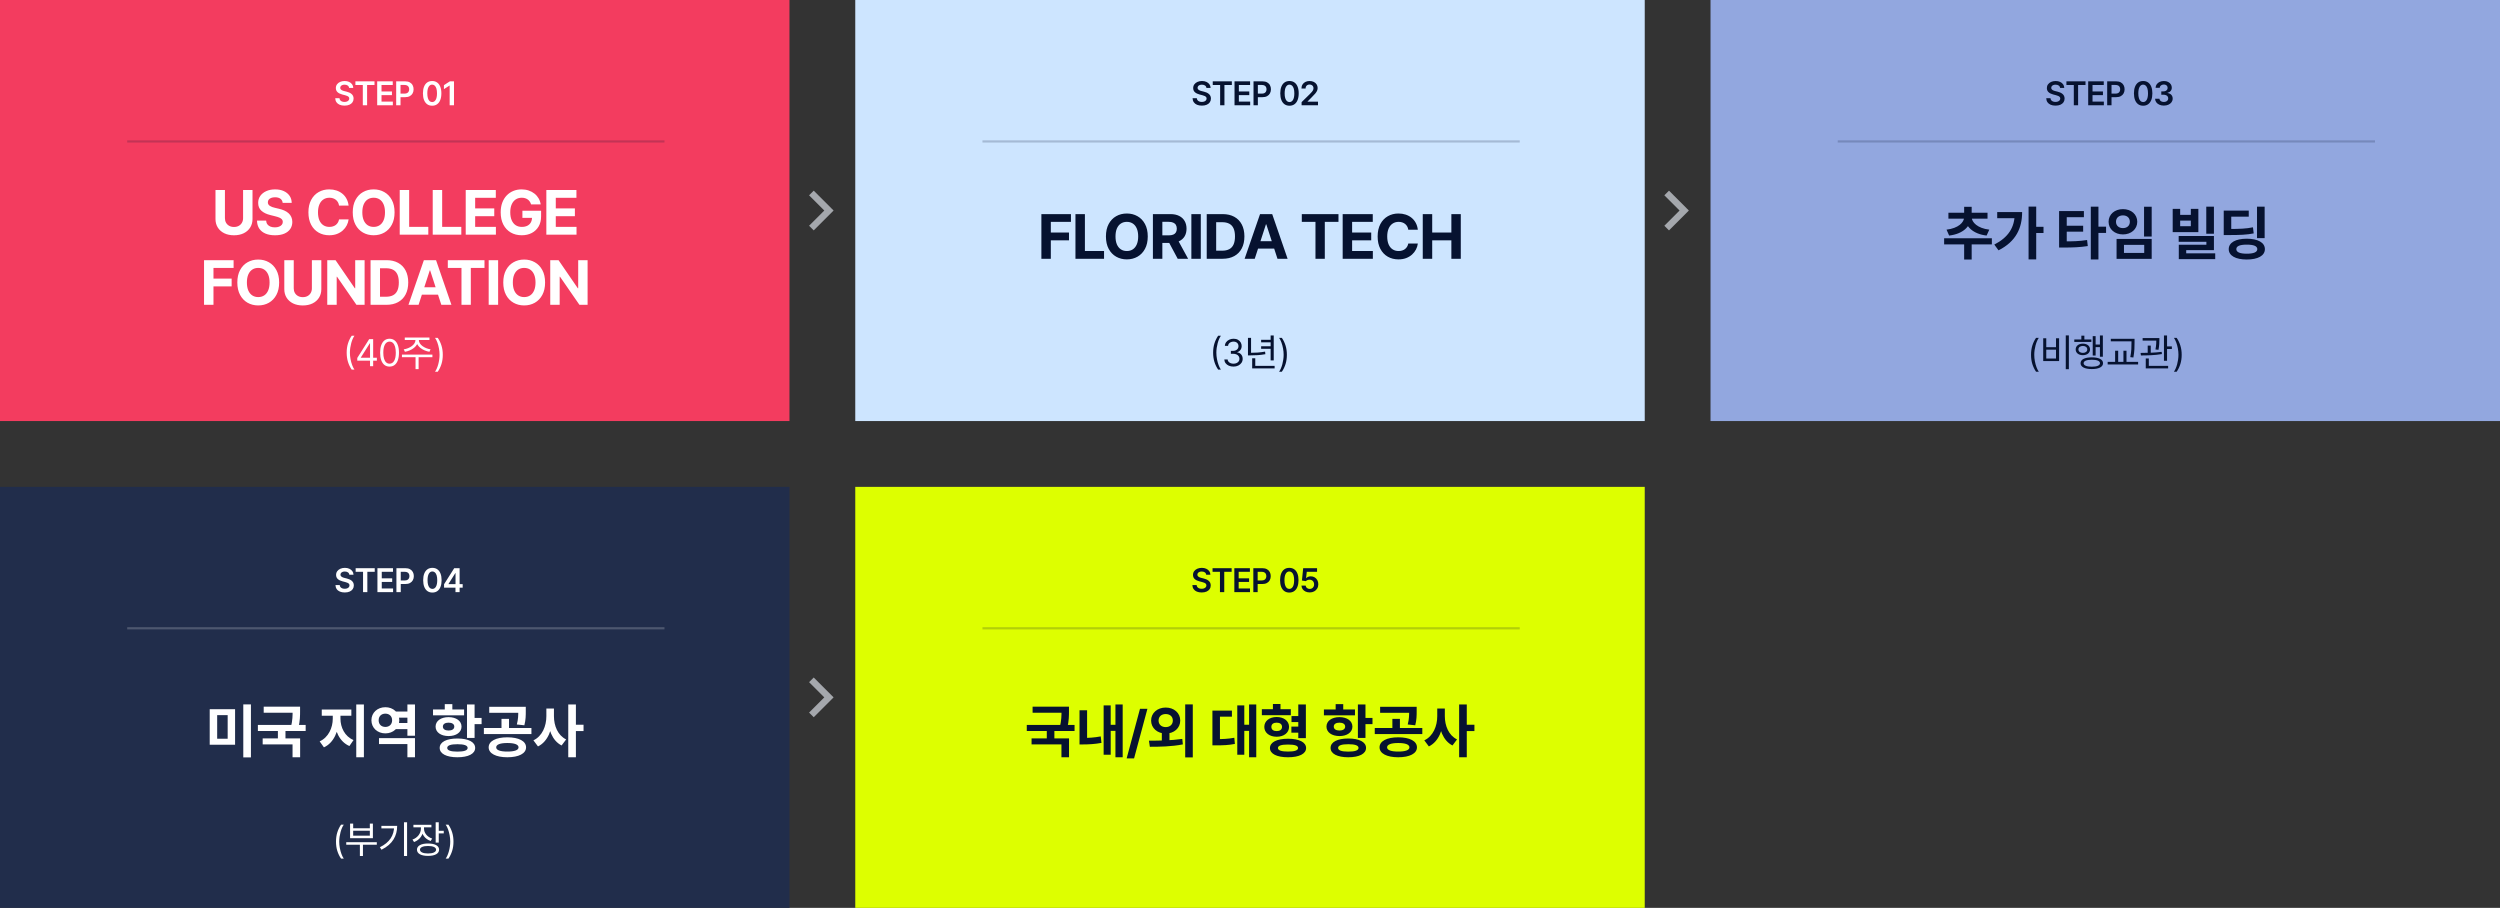 <svg width="1140" height="414" viewBox="0 0 1140 414" fill="none" xmlns="http://www.w3.org/2000/svg">
<rect x="0" y="0" width="1140" height="414" fill="#333333" stroke="none"/>
<path opacity="0.6" d="M370 104L378 96L370 88" stroke="#F2F6FF" stroke-width="3"/>
<path opacity="0.6" d="M760 104L768 96L760 88" stroke="#F2F6FF" stroke-width="3"/>
<path d="M0 0H360V192H0V0Z" fill="#F33C5F"/>
<path d="M110.841 86.636H115.146V99.861C115.146 101.346 114.792 102.645 114.082 103.759C113.38 104.872 112.395 105.741 111.129 106.364C109.863 106.98 108.388 107.288 106.705 107.288C105.014 107.288 103.536 106.98 102.27 106.364C101.004 105.741 100.019 104.872 99.317 103.759C98.614 102.645 98.263 101.346 98.263 99.861V86.636H102.568V99.493C102.568 100.268 102.737 100.958 103.075 101.561C103.42 102.164 103.904 102.638 104.527 102.983C105.15 103.328 105.876 103.5 106.705 103.5C107.54 103.5 108.266 103.328 108.882 102.983C109.505 102.638 109.986 102.164 110.324 101.561C110.669 100.958 110.841 100.268 110.841 99.493V86.636ZM128.895 92.493C128.816 91.691 128.475 91.068 127.871 90.624C127.268 90.179 126.449 89.957 125.415 89.957C124.713 89.957 124.119 90.057 123.635 90.256C123.152 90.448 122.78 90.716 122.522 91.061C122.27 91.406 122.144 91.797 122.144 92.234C122.131 92.599 122.207 92.917 122.373 93.189C122.545 93.461 122.78 93.696 123.079 93.895C123.377 94.087 123.722 94.256 124.113 94.402C124.504 94.541 124.921 94.66 125.366 94.76L127.195 95.197C128.083 95.396 128.899 95.662 129.641 95.993C130.384 96.324 131.027 96.732 131.57 97.216C132.114 97.7 132.535 98.27 132.833 98.926C133.138 99.582 133.294 100.335 133.3 101.183C133.294 102.429 132.975 103.51 132.346 104.425C131.723 105.333 130.821 106.039 129.641 106.543C128.468 107.04 127.053 107.288 125.395 107.288C123.751 107.288 122.32 107.036 121.1 106.533C119.887 106.029 118.939 105.283 118.256 104.295C117.58 103.301 117.225 102.071 117.192 100.607H121.359C121.405 101.289 121.6 101.859 121.945 102.317C122.296 102.768 122.764 103.109 123.347 103.341C123.937 103.566 124.603 103.679 125.346 103.679C126.075 103.679 126.708 103.573 127.245 103.361C127.788 103.149 128.209 102.854 128.508 102.476C128.806 102.098 128.955 101.664 128.955 101.173C128.955 100.716 128.819 100.331 128.547 100.02C128.282 99.708 127.891 99.443 127.374 99.224C126.864 99.006 126.237 98.807 125.495 98.628L123.278 98.071C121.561 97.653 120.205 97.001 119.211 96.112C118.216 95.224 117.723 94.028 117.729 92.523C117.723 91.29 118.051 90.213 118.714 89.291C119.383 88.37 120.301 87.651 121.468 87.133C122.635 86.617 123.96 86.358 125.445 86.358C126.957 86.358 128.276 86.617 129.403 87.133C130.536 87.651 131.418 88.37 132.047 89.291C132.677 90.213 133.002 91.28 133.022 92.493H128.895ZM158.964 93.766H154.609C154.529 93.202 154.367 92.702 154.122 92.264C153.876 91.82 153.562 91.442 153.177 91.131C152.793 90.819 152.348 90.581 151.845 90.415C151.348 90.249 150.807 90.166 150.224 90.166C149.17 90.166 148.252 90.428 147.47 90.952C146.687 91.469 146.081 92.224 145.65 93.219C145.219 94.206 145.004 95.406 145.004 96.818C145.004 98.27 145.219 99.49 145.65 100.477C146.088 101.465 146.697 102.211 147.48 102.714C148.262 103.218 149.167 103.47 150.194 103.47C150.771 103.47 151.304 103.394 151.795 103.241C152.292 103.089 152.733 102.867 153.117 102.575C153.502 102.277 153.82 101.916 154.072 101.491C154.33 101.067 154.509 100.583 154.609 100.04L158.964 100.06C158.851 100.994 158.57 101.896 158.119 102.764C157.675 103.626 157.075 104.398 156.319 105.081C155.57 105.757 154.675 106.294 153.634 106.692C152.6 107.083 151.43 107.278 150.125 107.278C148.308 107.278 146.684 106.867 145.252 106.045C143.827 105.223 142.7 104.034 141.872 102.476C141.05 100.918 140.639 99.032 140.639 96.818C140.639 94.597 141.056 92.708 141.892 91.151C142.727 89.593 143.86 88.406 145.292 87.591C146.724 86.769 148.335 86.358 150.125 86.358C151.304 86.358 152.398 86.524 153.406 86.855C154.42 87.187 155.318 87.671 156.1 88.307C156.883 88.937 157.519 89.709 158.009 90.624C158.507 91.538 158.825 92.586 158.964 93.766ZM179.924 96.818C179.924 99.039 179.504 100.928 178.662 102.486C177.826 104.044 176.686 105.233 175.241 106.055C173.803 106.871 172.185 107.278 170.389 107.278C168.579 107.278 166.955 106.867 165.517 106.045C164.078 105.223 162.941 104.034 162.106 102.476C161.271 100.918 160.853 99.032 160.853 96.818C160.853 94.597 161.271 92.708 162.106 91.151C162.941 89.593 164.078 88.406 165.517 87.591C166.955 86.769 168.579 86.358 170.389 86.358C172.185 86.358 173.803 86.769 175.241 87.591C176.686 88.406 177.826 89.593 178.662 91.151C179.504 92.708 179.924 94.597 179.924 96.818ZM175.559 96.818C175.559 95.38 175.344 94.167 174.913 93.179C174.489 92.191 173.889 91.442 173.113 90.932C172.338 90.421 171.43 90.166 170.389 90.166C169.348 90.166 168.44 90.421 167.664 90.932C166.889 91.442 166.286 92.191 165.855 93.179C165.431 94.167 165.218 95.38 165.218 96.818C165.218 98.257 165.431 99.47 165.855 100.457C166.286 101.445 166.889 102.194 167.664 102.705C168.44 103.215 169.348 103.47 170.389 103.47C171.43 103.47 172.338 103.215 173.113 102.705C173.889 102.194 174.489 101.445 174.913 100.457C175.344 99.47 175.559 98.257 175.559 96.818ZM182.274 107V86.636H186.579V103.45H195.309V107H182.274ZM197.32 107V86.636H201.626V103.45H210.356V107H197.32ZM212.367 107V86.636H226.089V90.186H216.673V95.038H225.383V98.588H216.673V103.45H226.129V107H212.367ZM242.175 93.219C242.035 92.735 241.84 92.307 241.588 91.936C241.336 91.558 241.028 91.24 240.663 90.981C240.305 90.716 239.894 90.514 239.43 90.375C238.973 90.236 238.466 90.166 237.909 90.166C236.868 90.166 235.953 90.425 235.165 90.942C234.382 91.459 233.773 92.211 233.335 93.199C232.898 94.18 232.679 95.38 232.679 96.798C232.679 98.217 232.894 99.423 233.325 100.418C233.756 101.412 234.366 102.171 235.155 102.695C235.943 103.212 236.875 103.47 237.949 103.47C238.923 103.47 239.755 103.298 240.444 102.953C241.14 102.602 241.671 102.108 242.035 101.472C242.407 100.835 242.592 100.083 242.592 99.215L243.467 99.344H238.217V96.102H246.738V98.668C246.738 100.457 246.361 101.995 245.605 103.281C244.849 104.561 243.809 105.548 242.483 106.244C241.157 106.934 239.639 107.278 237.929 107.278C236.02 107.278 234.343 106.857 232.898 106.016C231.452 105.167 230.326 103.964 229.517 102.406C228.715 100.842 228.314 98.986 228.314 96.838C228.314 95.188 228.552 93.716 229.03 92.423C229.514 91.124 230.19 90.024 231.058 89.122C231.926 88.221 232.937 87.535 234.091 87.064C235.244 86.593 236.494 86.358 237.839 86.358C238.993 86.358 240.067 86.527 241.061 86.865C242.055 87.197 242.937 87.667 243.706 88.277C244.481 88.887 245.114 89.613 245.605 90.454C246.095 91.29 246.41 92.211 246.55 93.219H242.175ZM249.132 107V86.636H262.854V90.186H253.438V95.038H262.148V98.588H253.438V103.45H262.894V107H249.132ZM93.04 139V118.636H106.523V122.186H97.346V127.038H105.628V130.588H97.346V139H93.04ZM127.292 128.818C127.292 131.039 126.871 132.928 126.029 134.486C125.194 136.044 124.054 137.233 122.609 138.055C121.17 138.871 119.553 139.278 117.757 139.278C115.947 139.278 114.323 138.867 112.884 138.045C111.446 137.223 110.309 136.034 109.474 134.476C108.639 132.918 108.221 131.032 108.221 128.818C108.221 126.598 108.639 124.708 109.474 123.151C110.309 121.593 111.446 120.406 112.884 119.591C114.323 118.769 115.947 118.358 117.757 118.358C119.553 118.358 121.17 118.769 122.609 119.591C124.054 120.406 125.194 121.593 126.029 123.151C126.871 124.708 127.292 126.598 127.292 128.818ZM122.927 128.818C122.927 127.38 122.712 126.167 122.281 125.179C121.856 124.191 121.257 123.442 120.481 122.932C119.705 122.421 118.797 122.166 117.757 122.166C116.716 122.166 115.808 122.421 115.032 122.932C114.257 123.442 113.653 124.191 113.222 125.179C112.798 126.167 112.586 127.38 112.586 128.818C112.586 130.257 112.798 131.47 113.222 132.457C113.653 133.445 114.257 134.194 115.032 134.705C115.808 135.215 116.716 135.47 117.757 135.47C118.797 135.47 119.705 135.215 120.481 134.705C121.257 134.194 121.856 133.445 122.281 132.457C122.712 131.47 122.927 130.257 122.927 128.818ZM142.219 118.636H146.525V131.861C146.525 133.346 146.17 134.645 145.461 135.759C144.758 136.872 143.774 137.741 142.508 138.364C141.242 138.98 139.767 139.288 138.083 139.288C136.393 139.288 134.915 138.98 133.648 138.364C132.382 137.741 131.398 136.872 130.695 135.759C129.993 134.645 129.641 133.346 129.641 131.861V118.636H133.947V131.493C133.947 132.268 134.116 132.958 134.454 133.561C134.799 134.164 135.282 134.638 135.906 134.983C136.529 135.328 137.255 135.5 138.083 135.5C138.918 135.5 139.644 135.328 140.261 134.983C140.884 134.638 141.364 134.164 141.702 133.561C142.047 132.958 142.219 132.268 142.219 131.493V118.636ZM166.26 118.636V139H162.541L153.682 126.183H153.533V139H149.227V118.636H153.006L161.795 131.443H161.974V118.636H166.26ZM176.196 139H168.977V118.636H176.255C178.304 118.636 180.067 119.044 181.545 119.859C183.023 120.668 184.16 121.831 184.956 123.349C185.758 124.867 186.159 126.684 186.159 128.798C186.159 130.92 185.758 132.742 184.956 134.267C184.16 135.792 183.017 136.962 181.525 137.777C180.04 138.592 178.264 139 176.196 139ZM173.282 135.311H176.017C177.289 135.311 178.36 135.086 179.228 134.635C180.103 134.178 180.76 133.472 181.197 132.517C181.641 131.556 181.863 130.316 181.863 128.798C181.863 127.294 181.641 126.064 181.197 125.109C180.76 124.155 180.107 123.452 179.238 123.001C178.37 122.551 177.299 122.325 176.027 122.325H173.282V135.311ZM190.87 139H186.256L193.286 118.636H198.834L205.854 139H201.24L196.139 123.29H195.98L190.87 139ZM190.581 130.996H201.479V134.357H190.581V130.996ZM204.201 122.186V118.636H220.926V122.186H214.691V139H210.435V122.186H204.201ZM227.145 118.636V139H222.84V118.636H227.145ZM248.561 128.818C248.561 131.039 248.14 132.928 247.298 134.486C246.463 136.044 245.322 137.233 243.877 138.055C242.439 138.871 240.821 139.278 239.025 139.278C237.215 139.278 235.591 138.867 234.153 138.045C232.714 137.223 231.578 136.034 230.742 134.476C229.907 132.918 229.49 131.032 229.49 128.818C229.49 126.598 229.907 124.708 230.742 123.151C231.578 121.593 232.714 120.406 234.153 119.591C235.591 118.769 237.215 118.358 239.025 118.358C240.821 118.358 242.439 118.769 243.877 119.591C245.322 120.406 246.463 121.593 247.298 123.151C248.14 124.708 248.561 126.598 248.561 128.818ZM244.195 128.818C244.195 127.38 243.98 126.167 243.549 125.179C243.125 124.191 242.525 123.442 241.749 122.932C240.974 122.421 240.066 122.166 239.025 122.166C237.984 122.166 237.076 122.421 236.301 122.932C235.525 123.442 234.922 124.191 234.491 125.179C234.067 126.167 233.855 127.38 233.855 128.818C233.855 130.257 234.067 131.47 234.491 132.457C234.922 133.445 235.525 134.194 236.301 134.705C237.076 135.215 237.984 135.47 239.025 135.47C240.066 135.47 240.974 135.215 241.749 134.705C242.525 134.194 243.125 133.445 243.549 132.457C243.98 131.47 244.195 130.257 244.195 128.818ZM267.942 118.636V139H264.224L255.364 126.183H255.215V139H250.91V118.636H254.688L263.478 131.443H263.657V118.636H267.942Z" fill="white"/>
<rect opacity="0.2" x="58" y="64" width="245" height="1" fill="#061230"/>
<path d="M159.184 40.09C159.134 39.625 158.925 39.262 158.556 39.003C158.19 38.744 157.714 38.614 157.128 38.614C156.716 38.614 156.363 38.676 156.068 38.801C155.773 38.925 155.548 39.094 155.392 39.307C155.235 39.52 155.155 39.763 155.152 40.037C155.152 40.264 155.203 40.461 155.306 40.628C155.413 40.795 155.557 40.937 155.738 41.054C155.919 41.168 156.12 41.264 156.34 41.342C156.56 41.42 156.782 41.485 157.006 41.539L158.028 41.794C158.44 41.89 158.836 42.02 159.216 42.183C159.6 42.347 159.942 42.553 160.244 42.801C160.55 43.05 160.791 43.35 160.969 43.701C161.146 44.053 161.235 44.465 161.235 44.937C161.235 45.576 161.072 46.139 160.745 46.626C160.418 47.109 159.946 47.487 159.328 47.76C158.714 48.03 157.97 48.165 157.096 48.165C156.247 48.165 155.511 48.034 154.886 47.771C154.264 47.508 153.778 47.125 153.426 46.62C153.078 46.116 152.89 45.502 152.861 44.777H154.806C154.834 45.157 154.951 45.473 155.157 45.725C155.363 45.978 155.631 46.166 155.962 46.29C156.295 46.414 156.668 46.477 157.08 46.477C157.51 46.477 157.886 46.413 158.209 46.285C158.536 46.153 158.792 45.972 158.976 45.742C159.161 45.507 159.255 45.234 159.259 44.921C159.255 44.637 159.172 44.403 159.008 44.218C158.845 44.03 158.616 43.874 158.321 43.749C158.03 43.621 157.689 43.508 157.299 43.408L156.057 43.089C155.159 42.858 154.449 42.508 153.927 42.039C153.408 41.567 153.149 40.94 153.149 40.159C153.149 39.516 153.323 38.953 153.671 38.471C154.023 37.988 154.5 37.613 155.104 37.347C155.708 37.077 156.391 36.942 157.155 36.942C157.929 36.942 158.607 37.077 159.19 37.347C159.775 37.613 160.235 37.984 160.569 38.46C160.903 38.932 161.075 39.475 161.086 40.09H159.184ZM162.067 38.748V37.091H170.771V38.748H167.399V48H165.439V38.748H162.067ZM171.999 48V37.091H179.094V38.748H173.975V41.709H178.727V43.366H173.975V46.343H179.137V48H171.999ZM180.66 48V37.091H184.751C185.589 37.091 186.293 37.247 186.861 37.56C187.432 37.872 187.864 38.302 188.155 38.849C188.45 39.392 188.597 40.01 188.597 40.702C188.597 41.402 188.45 42.023 188.155 42.567C187.86 43.11 187.425 43.538 186.85 43.85C186.275 44.159 185.566 44.314 184.725 44.314H182.013V42.689H184.458C184.948 42.689 185.35 42.604 185.662 42.434C185.975 42.263 186.206 42.029 186.355 41.73C186.507 41.432 186.584 41.09 186.584 40.702C186.584 40.315 186.507 39.974 186.355 39.68C186.206 39.385 185.973 39.156 185.657 38.992C185.344 38.826 184.941 38.742 184.448 38.742H182.637V48H180.66ZM197.06 48.208C196.183 48.208 195.43 47.986 194.802 47.542C194.177 47.094 193.696 46.45 193.358 45.608C193.024 44.763 192.858 43.746 192.858 42.556C192.861 41.367 193.03 40.354 193.364 39.52C193.701 38.682 194.182 38.043 194.807 37.602C195.436 37.162 196.187 36.942 197.06 36.942C197.934 36.942 198.685 37.162 199.313 37.602C199.942 38.043 200.423 38.682 200.757 39.52C201.094 40.358 201.263 41.37 201.263 42.556C201.263 43.749 201.094 44.769 200.757 45.614C200.423 46.455 199.942 47.098 199.313 47.542C198.688 47.986 197.937 48.208 197.06 48.208ZM197.06 46.541C197.742 46.541 198.28 46.205 198.674 45.534C199.072 44.859 199.271 43.867 199.271 42.556C199.271 41.69 199.18 40.962 198.999 40.372C198.818 39.783 198.562 39.339 198.232 39.041C197.902 38.739 197.511 38.588 197.06 38.588C196.382 38.588 195.846 38.925 195.452 39.6C195.057 40.271 194.859 41.256 194.855 42.556C194.851 43.426 194.938 44.158 195.116 44.751C195.297 45.344 195.553 45.791 195.883 46.093C196.213 46.391 196.606 46.541 197.06 46.541ZM207.02 37.091V48H205.044V39.014H204.98L202.428 40.644V38.833L205.14 37.091H207.02Z" fill="white"/>
<path d="M158.086 160.818C158.086 159.297 158.284 157.898 158.678 156.623C159.077 155.343 159.644 154.165 160.38 153.091H161.636C161.346 153.489 161.075 153.98 160.821 154.564C160.572 155.143 160.352 155.781 160.163 156.478C159.974 157.17 159.825 157.886 159.716 158.627C159.612 159.367 159.559 160.098 159.559 160.818C159.559 161.776 159.652 162.748 159.837 163.734C160.022 164.72 160.272 165.636 160.586 166.481C160.9 167.326 161.25 168.014 161.636 168.545H160.38C159.644 167.471 159.077 166.296 158.678 165.02C158.284 163.74 158.086 162.339 158.086 160.818ZM162.915 164.464V163.233L168.348 154.636H169.241V156.544H168.638L164.533 163.04V163.136H171.849V164.464H162.915ZM168.734 167V164.09V163.517V154.636H170.159V167H168.734ZM177.634 167.169C176.725 167.169 175.95 166.922 175.31 166.426C174.67 165.927 174.181 165.205 173.843 164.259C173.505 163.309 173.336 162.162 173.336 160.818C173.336 159.482 173.505 158.341 173.843 157.395C174.185 156.445 174.676 155.721 175.316 155.222C175.96 154.719 176.733 154.467 177.634 154.467C178.536 154.467 179.307 154.719 179.946 155.222C180.59 155.721 181.081 156.445 181.419 157.395C181.762 158.341 181.933 159.482 181.933 160.818C181.933 162.162 181.764 163.309 181.425 164.259C181.087 165.205 180.598 165.927 179.958 166.426C179.319 166.922 178.544 167.169 177.634 167.169ZM177.634 165.841C178.536 165.841 179.236 165.406 179.735 164.537C180.234 163.668 180.484 162.428 180.484 160.818C180.484 159.748 180.369 158.836 180.14 158.083C179.914 157.331 179.588 156.757 179.162 156.363C178.739 155.969 178.23 155.771 177.634 155.771C176.741 155.771 176.043 156.212 175.539 157.093C175.036 157.971 174.785 159.212 174.785 160.818C174.785 161.889 174.898 162.798 175.123 163.547C175.348 164.295 175.672 164.865 176.095 165.255C176.521 165.646 177.035 165.841 177.634 165.841ZM189.441 154.471H190.665V155.117C190.665 157.871 187.741 159.894 184.647 160.421L184.103 159.299C186.806 158.908 189.441 157.14 189.441 155.117V154.471ZM189.798 154.471H191.005V155.117C191.005 157.14 193.657 158.908 196.343 159.299L195.816 160.421C192.705 159.894 189.798 157.871 189.798 155.117V154.471ZM189.492 162.461H190.886V168.326H189.492V162.461ZM183.287 161.713H197.176V162.869H183.287V161.713ZM184.579 153.91H195.833V155.049H184.579V153.91ZM201.912 161.784C201.912 163.305 201.713 164.706 201.314 165.986C200.92 167.262 200.355 168.437 199.618 169.511H198.362C198.652 169.113 198.922 168.622 199.171 168.038C199.425 167.459 199.646 166.823 199.835 166.131C200.024 165.434 200.171 164.716 200.276 163.975C200.385 163.231 200.439 162.5 200.439 161.784C200.439 160.826 200.346 159.854 200.161 158.868C199.976 157.882 199.727 156.967 199.413 156.121C199.099 155.276 198.749 154.588 198.362 154.057H199.618C200.355 155.131 200.92 156.309 201.314 157.588C201.713 158.864 201.912 160.263 201.912 161.784Z" fill="white"/>
<path d="M390 0H750V192H390V0Z" fill="#CDE5FF"/>
<path d="M474.87 118V97.636H488.353V101.186H479.176V106.038H487.458V109.588H479.176V118H474.87ZM490.409 118V97.636H494.715V114.45H503.445V118H490.409ZM523.376 107.818C523.376 110.039 522.955 111.928 522.113 113.486C521.278 115.044 520.138 116.233 518.693 117.055C517.254 117.871 515.637 118.278 513.841 118.278C512.031 118.278 510.407 117.867 508.968 117.045C507.53 116.223 506.393 115.034 505.558 113.476C504.723 111.918 504.305 110.032 504.305 107.818C504.305 105.598 504.723 103.708 505.558 102.151C506.393 100.593 507.53 99.406 508.968 98.591C510.407 97.769 512.031 97.358 513.841 97.358C515.637 97.358 517.254 97.769 518.693 98.591C520.138 99.406 521.278 100.593 522.113 102.151C522.955 103.708 523.376 105.598 523.376 107.818ZM519.011 107.818C519.011 106.38 518.796 105.167 518.365 104.179C517.94 103.191 517.341 102.442 516.565 101.932C515.789 101.421 514.881 101.166 513.841 101.166C512.8 101.166 511.892 101.421 511.116 101.932C510.341 102.442 509.737 103.191 509.306 104.179C508.882 105.167 508.67 106.38 508.67 107.818C508.67 109.257 508.882 110.47 509.306 111.457C509.737 112.445 510.341 113.194 511.116 113.705C511.892 114.215 512.8 114.47 513.841 114.47C514.881 114.47 515.789 114.215 516.565 113.705C517.341 113.194 517.94 112.445 518.365 111.457C518.796 110.47 519.011 109.257 519.011 107.818ZM525.725 118V97.636H533.759C535.297 97.636 536.61 97.912 537.697 98.462C538.791 99.005 539.623 99.778 540.193 100.778C540.769 101.773 541.058 102.943 541.058 104.288C541.058 105.641 540.766 106.804 540.183 107.778C539.599 108.746 538.754 109.489 537.647 110.006C536.547 110.523 535.214 110.781 533.65 110.781H528.271V107.321H532.954C533.776 107.321 534.459 107.208 535.002 106.983C535.546 106.758 535.95 106.42 536.215 105.969C536.487 105.518 536.623 104.958 536.623 104.288C536.623 103.612 536.487 103.042 536.215 102.578C535.95 102.114 535.543 101.763 534.992 101.524C534.449 101.279 533.763 101.156 532.934 101.156H530.031V118H525.725ZM536.723 108.733L541.784 118H537.031L532.079 108.733H536.723ZM547.566 97.636V118H543.26V97.636H547.566ZM557.487 118H550.268V97.636H557.546C559.595 97.636 561.358 98.044 562.836 98.859C564.314 99.668 565.451 100.831 566.247 102.349C567.049 103.867 567.45 105.684 567.45 107.798C567.45 109.92 567.049 111.742 566.247 113.267C565.451 114.792 564.308 115.962 562.816 116.777C561.331 117.592 559.555 118 557.487 118ZM554.573 114.311H557.308C558.581 114.311 559.651 114.086 560.519 113.635C561.394 113.178 562.051 112.472 562.488 111.517C562.932 110.556 563.154 109.316 563.154 107.798C563.154 106.294 562.932 105.064 562.488 104.109C562.051 103.155 561.398 102.452 560.529 102.001C559.661 101.551 558.59 101.325 557.318 101.325H554.573V114.311ZM572.161 118H567.547L574.577 97.636H580.125L587.145 118H582.531L577.43 102.29H577.271L572.161 118ZM571.872 109.996H582.77V113.357H571.872V109.996ZM593.621 101.186V97.636H610.345V101.186H604.111V118H599.855V101.186H593.621ZM612.26 118V97.636H625.981V101.186H616.565V106.038H625.275V109.588H616.565V114.45H626.021V118H612.26ZM646.531 104.766H642.176C642.097 104.202 641.934 103.702 641.689 103.264C641.444 102.82 641.129 102.442 640.745 102.131C640.36 101.819 639.916 101.58 639.412 101.415C638.915 101.249 638.375 101.166 637.791 101.166C636.737 101.166 635.819 101.428 635.037 101.952C634.255 102.469 633.648 103.224 633.218 104.219C632.787 105.206 632.571 106.406 632.571 107.818C632.571 109.27 632.787 110.49 633.218 111.477C633.655 112.465 634.265 113.211 635.047 113.714C635.829 114.218 636.734 114.47 637.762 114.47C638.338 114.47 638.872 114.394 639.362 114.241C639.86 114.089 640.3 113.867 640.685 113.575C641.069 113.277 641.387 112.916 641.639 112.491C641.898 112.067 642.077 111.583 642.176 111.04L646.531 111.06C646.419 111.994 646.137 112.896 645.686 113.764C645.242 114.626 644.642 115.398 643.887 116.081C643.137 116.757 642.243 117.294 641.202 117.692C640.168 118.083 638.998 118.278 637.692 118.278C635.876 118.278 634.252 117.867 632.82 117.045C631.395 116.223 630.268 115.034 629.439 113.476C628.617 111.918 628.206 110.032 628.206 107.818C628.206 105.598 628.624 103.708 629.459 102.151C630.294 100.593 631.428 99.406 632.86 98.591C634.291 97.769 635.902 97.358 637.692 97.358C638.872 97.358 639.966 97.524 640.973 97.855C641.987 98.187 642.886 98.671 643.668 99.307C644.45 99.937 645.086 100.709 645.577 101.624C646.074 102.538 646.392 103.586 646.531 104.766ZM648.779 118V97.636H653.084V106.038H661.824V97.636H666.12V118H661.824V109.588H653.084V118H648.779Z" fill="#061230"/>
<rect opacity="0.2" x="448" y="64" width="245" height="1" fill="#061230"/>
<path d="M550.13 40.09C550.08 39.625 549.87 39.262 549.501 39.003C549.135 38.744 548.659 38.614 548.073 38.614C547.661 38.614 547.308 38.676 547.013 38.801C546.719 38.925 546.493 39.094 546.337 39.307C546.181 39.52 546.101 39.763 546.097 40.037C546.097 40.264 546.149 40.461 546.252 40.628C546.358 40.795 546.502 40.937 546.683 41.054C546.864 41.168 547.065 41.264 547.285 41.342C547.505 41.42 547.727 41.485 547.951 41.539L548.974 41.794C549.386 41.89 549.782 42.02 550.161 42.183C550.545 42.347 550.888 42.553 551.19 42.801C551.495 43.05 551.736 43.35 551.914 43.701C552.092 44.053 552.18 44.465 552.18 44.937C552.18 45.576 552.017 46.139 551.69 46.626C551.364 47.109 550.891 47.487 550.273 47.76C549.659 48.03 548.915 48.165 548.041 48.165C547.193 48.165 546.456 48.034 545.831 47.771C545.209 47.508 544.723 47.125 544.371 46.62C544.023 46.116 543.835 45.502 543.807 44.777H545.751C545.779 45.157 545.897 45.473 546.103 45.725C546.308 45.978 546.577 46.166 546.907 46.29C547.241 46.414 547.614 46.477 548.025 46.477C548.455 46.477 548.832 46.413 549.155 46.285C549.481 46.153 549.737 45.972 549.922 45.742C550.106 45.507 550.201 45.234 550.204 44.921C550.201 44.637 550.117 44.403 549.954 44.218C549.79 44.03 549.561 43.874 549.267 43.749C548.975 43.621 548.634 43.508 548.244 43.408L547.003 43.089C546.104 42.858 545.394 42.508 544.872 42.039C544.354 41.567 544.094 40.94 544.094 40.159C544.094 39.516 544.268 38.953 544.616 38.471C544.968 37.988 545.446 37.613 546.049 37.347C546.653 37.077 547.337 36.942 548.1 36.942C548.874 36.942 549.552 37.077 550.135 37.347C550.721 37.613 551.181 37.984 551.514 38.46C551.848 38.932 552.02 39.475 552.031 40.09H550.13ZM553.013 38.748V37.091H561.717V38.748H558.345V48H556.385V38.748H553.013ZM562.944 48V37.091H570.04V38.748H564.921V41.709H569.672V43.366H564.921V46.343H570.082V48H562.944ZM571.606 48V37.091H575.697C576.535 37.091 577.238 37.247 577.806 37.56C578.378 37.872 578.809 38.302 579.1 38.849C579.395 39.392 579.543 40.01 579.543 40.702C579.543 41.402 579.395 42.023 579.1 42.567C578.806 43.11 578.371 43.538 577.795 43.85C577.22 44.159 576.512 44.314 575.67 44.314H572.959V42.689H575.404C575.894 42.689 576.295 42.604 576.608 42.434C576.92 42.263 577.151 42.029 577.3 41.73C577.453 41.432 577.529 41.09 577.529 40.702C577.529 40.315 577.453 39.974 577.3 39.68C577.151 39.385 576.918 39.156 576.602 38.992C576.29 38.826 575.887 38.742 575.393 38.742H573.582V48H571.606ZM588.006 48.208C587.128 48.208 586.376 47.986 585.747 47.542C585.122 47.094 584.641 46.45 584.304 45.608C583.97 44.763 583.803 43.746 583.803 42.556C583.806 41.367 583.975 40.354 584.309 39.52C584.646 38.682 585.127 38.043 585.752 37.602C586.381 37.162 587.132 36.942 588.006 36.942C588.879 36.942 589.63 37.162 590.259 37.602C590.887 38.043 591.369 38.682 591.702 39.52C592.04 40.358 592.208 41.37 592.208 42.556C592.208 43.749 592.04 44.769 591.702 45.614C591.369 46.455 590.887 47.098 590.259 47.542C589.634 47.986 588.883 48.208 588.006 48.208ZM588.006 46.541C588.687 46.541 589.225 46.205 589.62 45.534C590.017 44.859 590.216 43.867 590.216 42.556C590.216 41.69 590.126 40.962 589.945 40.372C589.763 39.783 589.508 39.339 589.177 39.041C588.847 38.739 588.457 38.588 588.006 38.588C587.327 38.588 586.791 38.925 586.397 39.6C586.003 40.271 585.804 41.256 585.8 42.556C585.797 43.426 585.884 44.158 586.061 44.751C586.242 45.344 586.498 45.791 586.828 46.093C587.159 46.391 587.551 46.541 588.006 46.541ZM593.528 48V46.572L597.315 42.86C597.678 42.494 597.98 42.169 598.221 41.885C598.462 41.601 598.644 41.326 598.764 41.059C598.885 40.793 598.945 40.509 598.945 40.207C598.945 39.863 598.867 39.568 598.711 39.323C598.555 39.074 598.34 38.883 598.067 38.748C597.793 38.613 597.482 38.545 597.134 38.545C596.776 38.545 596.461 38.62 596.192 38.769C595.922 38.914 595.712 39.122 595.563 39.392C595.417 39.662 595.345 39.983 595.345 40.356H593.464C593.464 39.664 593.622 39.062 593.938 38.55C594.254 38.039 594.689 37.643 595.243 37.363C595.801 37.082 596.44 36.942 597.161 36.942C597.892 36.942 598.535 37.078 599.089 37.352C599.643 37.625 600.073 38 600.378 38.476C600.687 38.952 600.842 39.495 600.842 40.106C600.842 40.514 600.764 40.916 600.607 41.31C600.451 41.704 600.176 42.141 599.782 42.62C599.391 43.099 598.842 43.68 598.136 44.362L596.255 46.274V46.349H601.007V48H593.528Z" fill="#061230"/>
<path d="M553.185 160.818C553.185 159.297 553.383 157.898 553.777 156.623C554.176 155.343 554.743 154.165 555.479 153.091H556.735C556.445 153.489 556.174 153.98 555.92 154.564C555.671 155.143 555.451 155.781 555.262 156.478C555.073 157.17 554.924 157.886 554.815 158.627C554.711 159.367 554.658 160.098 554.658 160.818C554.658 161.776 554.751 162.748 554.936 163.734C555.121 164.72 555.371 165.636 555.685 166.481C555.999 167.326 556.349 168.014 556.735 168.545H555.479C554.743 167.471 554.176 166.296 553.777 165.02C553.383 163.74 553.185 162.339 553.185 160.818ZM562.481 167.169C561.684 167.169 560.974 167.032 560.35 166.759C559.73 166.485 559.237 166.105 558.871 165.618C558.509 165.127 558.311 164.557 558.279 163.909H559.801C559.833 164.308 559.97 164.652 560.211 164.941C560.453 165.227 560.768 165.449 561.159 165.605C561.549 165.762 561.982 165.841 562.457 165.841C562.988 165.841 563.459 165.748 563.869 165.563C564.28 165.378 564.602 165.121 564.835 164.79C565.069 164.46 565.185 164.078 565.185 163.643C565.185 163.189 565.073 162.788 564.847 162.442C564.622 162.092 564.292 161.818 563.857 161.621C563.423 161.424 562.891 161.325 562.264 161.325H561.274V159.997H562.264C562.755 159.997 563.185 159.909 563.556 159.732C563.93 159.554 564.222 159.305 564.431 158.983C564.644 158.661 564.751 158.283 564.751 157.848C564.751 157.429 564.658 157.065 564.473 156.755C564.288 156.445 564.026 156.204 563.688 156.031C563.354 155.858 562.96 155.771 562.505 155.771C562.078 155.771 561.676 155.85 561.298 156.007C560.923 156.16 560.618 156.383 560.38 156.677C560.143 156.967 560.014 157.317 559.994 157.727H558.545C558.569 157.079 558.764 156.512 559.13 156.025C559.497 155.534 559.976 155.152 560.567 154.878C561.163 154.604 561.817 154.467 562.529 154.467C563.294 154.467 563.95 154.622 564.497 154.932C565.045 155.238 565.465 155.643 565.759 156.146C566.053 156.649 566.2 157.192 566.2 157.776C566.2 158.472 566.017 159.065 565.65 159.556C565.288 160.047 564.795 160.388 564.171 160.577V160.673C564.952 160.802 565.562 161.134 566 161.669C566.439 162.201 566.658 162.859 566.658 163.643C566.658 164.316 566.475 164.919 566.109 165.455C565.747 165.986 565.252 166.404 564.624 166.71C563.996 167.016 563.282 167.169 562.481 167.169ZM579.408 152.958H580.819V164.348H579.408V152.958ZM575.073 154.964H579.935V156.103H575.073V154.964ZM570.993 166.83H581.227V167.986H570.993V166.83ZM570.993 163.362H572.404V167.357H570.993V163.362ZM569.072 154.08H570.483V161.322H569.072V154.08ZM569.072 160.88H570.228C572.421 160.88 574.478 160.761 576.875 160.336L577.011 161.509C574.546 161.951 572.489 162.053 570.228 162.053H569.072V160.88ZM575.073 157.888H579.935V159.044H575.073V157.888ZM586.813 161.784C586.813 163.305 586.614 164.706 586.215 165.986C585.821 167.262 585.256 168.437 584.519 169.511H583.263C583.553 169.113 583.823 168.622 584.072 168.038C584.326 167.459 584.547 166.823 584.736 166.131C584.925 165.434 585.072 164.716 585.177 163.975C585.286 163.231 585.34 162.5 585.34 161.784C585.34 160.826 585.247 159.854 585.062 158.868C584.877 157.882 584.628 156.967 584.314 156.121C584 155.276 583.65 154.588 583.263 154.057H584.519C585.256 155.131 585.821 156.309 586.215 157.588C586.614 158.864 586.813 160.263 586.813 161.784Z" fill="#061230"/>
<path d="M780 0H1140V192H780V0Z" fill="#92A7DF"/>
<path d="M895.651 109.656H899.083V118.34H895.651V109.656ZM886.525 108.642H908.287V111.45H886.525V108.642ZM895.625 98.554H898.667V99.126C898.667 103.156 895.183 106.666 888.813 107.42L887.617 104.716C893.051 104.092 895.625 101.362 895.625 99.126V98.554ZM896.067 98.554H899.109V99.126C899.109 101.31 901.709 104.092 907.117 104.716L905.895 107.42C899.551 106.692 896.067 103.052 896.067 99.126V98.554ZM888.475 96.994H906.311V99.724H888.475V96.994ZM895.651 94.29H899.083V97.93H895.651V94.29ZM925.028 94.212H928.512V118.288H925.028V94.212ZM927.602 103.416H931.84V106.25H927.602V103.416ZM918.71 96.708H922.09C922.09 103.936 919.334 110.124 911.326 114.154L909.402 111.528C915.72 108.252 918.71 103.832 918.71 97.306V96.708ZM910.728 96.708H920.478V99.49H910.728V96.708ZM938.948 110.072H940.976C945.032 110.072 948.126 110.02 951.714 109.448L952.026 112.204C948.386 112.776 945.11 112.88 940.976 112.88H938.948V110.072ZM938.948 96.24H950.258V99.048H942.432V110.982H938.948V96.24ZM941.6 102.922H949.92V105.626H941.6V102.922ZM953.404 94.238H956.888V118.314H953.404V94.238ZM956.108 103.364H960.372V106.224H956.108V103.364ZM977.686 94.264H981.17V107.862H977.686V94.264ZM965.154 108.954H981.17V118.054H965.154V108.954ZM977.764 111.658H968.534V115.324H977.764V111.658ZM968.066 95.356C971.81 95.356 974.592 97.748 974.592 101.128C974.592 104.482 971.81 106.9 968.066 106.9C964.322 106.9 961.514 104.482 961.514 101.128C961.514 97.748 964.322 95.356 968.066 95.356ZM968.066 98.216C966.246 98.216 964.894 99.282 964.894 101.128C964.894 102.948 966.246 104.014 968.066 104.014C969.886 104.014 971.212 102.948 971.212 101.128C971.212 99.282 969.886 98.216 968.066 98.216ZM1006.06 94.238H1009.55V106.588H1006.06V94.238ZM993.478 107.628H1009.55V114.05H996.91V116.598H993.53V111.606H1006.11V110.254H993.478V107.628ZM993.53 115.532H1010.14V118.158H993.53V115.532ZM990.748 95.252H994.154V97.982H999.016V95.252H1002.45V105.86H990.748V95.252ZM994.154 100.582V103.156H999.016V100.582H994.154ZM1029.2 94.238H1032.68V108.59H1029.2V94.238ZM1014.02 104.404H1016.12C1021.4 104.404 1024.23 104.3 1027.35 103.65L1027.69 106.432C1024.49 107.056 1021.56 107.186 1016.12 107.186H1014.02V104.404ZM1014.02 96.032H1025.43V98.788H1017.45V105.99H1014.02V96.032ZM1024.52 108.85C1029.59 108.85 1032.79 110.618 1032.79 113.608C1032.79 116.598 1029.59 118.34 1024.52 118.34C1019.45 118.34 1016.3 116.598 1016.3 113.608C1016.3 110.618 1019.45 108.85 1024.52 108.85ZM1024.52 111.554C1021.4 111.554 1019.76 112.204 1019.76 113.608C1019.76 114.986 1021.4 115.688 1024.52 115.688C1027.67 115.688 1029.33 114.986 1029.33 113.608C1029.33 112.204 1027.67 111.554 1024.52 111.554Z" fill="#061230"/>
<rect opacity="0.2" x="838" y="64" width="245" height="1" fill="#061230"/>
<path d="M939.402 40.09C939.353 39.625 939.143 39.262 938.774 39.003C938.408 38.744 937.932 38.614 937.346 38.614C936.934 38.614 936.581 38.676 936.286 38.801C935.992 38.925 935.766 39.094 935.61 39.307C935.454 39.52 935.374 39.763 935.37 40.037C935.37 40.264 935.422 40.461 935.525 40.628C935.631 40.795 935.775 40.937 935.956 41.054C936.137 41.168 936.338 41.264 936.558 41.342C936.778 41.42 937 41.485 937.224 41.539L938.247 41.794C938.659 41.89 939.054 42.02 939.434 42.183C939.818 42.347 940.161 42.553 940.462 42.801C940.768 43.05 941.009 43.35 941.187 43.701C941.364 44.053 941.453 44.465 941.453 44.937C941.453 45.576 941.29 46.139 940.963 46.626C940.636 47.109 940.164 47.487 939.546 47.76C938.932 48.03 938.188 48.165 937.314 48.165C936.466 48.165 935.729 48.034 935.104 47.771C934.482 47.508 933.996 47.125 933.644 46.62C933.296 46.116 933.108 45.502 933.08 44.777H935.024C935.052 45.157 935.17 45.473 935.375 45.725C935.581 45.978 935.85 46.166 936.18 46.29C936.514 46.414 936.886 46.477 937.298 46.477C937.728 46.477 938.105 46.413 938.428 46.285C938.754 46.153 939.01 45.972 939.195 45.742C939.379 45.507 939.473 45.234 939.477 44.921C939.473 44.637 939.39 44.403 939.227 44.218C939.063 44.03 938.834 43.874 938.54 43.749C938.248 43.621 937.907 43.508 937.517 43.408L936.276 43.089C935.377 42.858 934.667 42.508 934.145 42.039C933.627 41.567 933.367 40.94 933.367 40.159C933.367 39.516 933.541 38.953 933.889 38.471C934.241 37.988 934.719 37.613 935.322 37.347C935.926 37.077 936.609 36.942 937.373 36.942C938.147 36.942 938.825 37.077 939.408 37.347C939.994 37.613 940.454 37.984 940.787 38.46C941.121 38.932 941.293 39.475 941.304 40.09H939.402ZM942.286 38.748V37.091H950.989V38.748H947.618V48H945.657V38.748H942.286ZM952.217 48V37.091H959.313V38.748H954.194V41.709H958.945V43.366H954.194V46.343H959.355V48H952.217ZM960.879 48V37.091H964.97C965.808 37.091 966.511 37.247 967.079 37.56C967.651 37.872 968.082 38.302 968.373 38.849C968.668 39.392 968.816 40.01 968.816 40.702C968.816 41.402 968.668 42.023 968.373 42.567C968.079 43.11 967.644 43.538 967.068 43.85C966.493 44.159 965.785 44.314 964.943 44.314H962.232V42.689H964.677C965.167 42.689 965.568 42.604 965.881 42.434C966.193 42.263 966.424 42.029 966.573 41.73C966.726 41.432 966.802 41.09 966.802 40.702C966.802 40.315 966.726 39.974 966.573 39.68C966.424 39.385 966.191 39.156 965.875 38.992C965.563 38.826 965.16 38.742 964.666 38.742H962.855V48H960.879ZM977.279 48.208C976.401 48.208 975.649 47.986 975.02 47.542C974.395 47.094 973.914 46.45 973.576 45.608C973.243 44.763 973.076 43.746 973.076 42.556C973.079 41.367 973.248 40.354 973.582 39.52C973.919 38.682 974.4 38.043 975.025 37.602C975.654 37.162 976.405 36.942 977.279 36.942C978.152 36.942 978.903 37.162 979.532 37.602C980.16 38.043 980.641 38.682 980.975 39.52C981.313 40.358 981.481 41.37 981.481 42.556C981.481 43.749 981.313 44.769 980.975 45.614C980.641 46.455 980.16 47.098 979.532 47.542C978.907 47.986 978.156 48.208 977.279 48.208ZM977.279 46.541C977.96 46.541 978.498 46.205 978.893 45.534C979.29 44.859 979.489 43.867 979.489 42.556C979.489 41.69 979.399 40.962 979.217 40.372C979.036 39.783 978.781 39.339 978.45 39.041C978.12 38.739 977.73 38.588 977.279 38.588C976.6 38.588 976.064 38.925 975.67 39.6C975.276 40.271 975.077 41.256 975.073 42.556C975.07 43.426 975.157 44.158 975.334 44.751C975.515 45.344 975.771 45.791 976.101 46.093C976.432 46.391 976.824 46.541 977.279 46.541ZM986.716 48.149C985.949 48.149 985.267 48.018 984.671 47.755C984.078 47.492 983.609 47.126 983.265 46.658C982.92 46.189 982.737 45.647 982.716 45.033H984.719C984.736 45.328 984.834 45.585 985.012 45.805C985.189 46.022 985.425 46.191 985.72 46.311C986.015 46.432 986.345 46.492 986.711 46.492C987.102 46.492 987.448 46.425 987.75 46.29C988.051 46.152 988.288 45.96 988.458 45.715C988.629 45.47 988.712 45.188 988.708 44.868C988.712 44.538 988.627 44.246 988.453 43.994C988.279 43.742 988.027 43.545 987.696 43.403C987.37 43.261 986.975 43.19 986.514 43.19H985.55V41.666H986.514C986.894 41.666 987.226 41.601 987.51 41.469C987.798 41.338 988.023 41.153 988.186 40.916C988.35 40.674 988.43 40.395 988.426 40.079C988.43 39.77 988.36 39.502 988.218 39.275C988.08 39.044 987.883 38.865 987.627 38.737C987.375 38.609 987.078 38.545 986.738 38.545C986.404 38.545 986.095 38.605 985.811 38.726C985.527 38.847 985.298 39.019 985.124 39.243C984.95 39.463 984.857 39.726 984.847 40.031H982.945C982.959 39.42 983.135 38.884 983.472 38.423C983.813 37.957 984.268 37.595 984.836 37.336C985.404 37.073 986.042 36.942 986.748 36.942C987.476 36.942 988.108 37.078 988.644 37.352C989.184 37.622 989.602 37.986 989.896 38.444C990.191 38.902 990.338 39.408 990.338 39.962C990.342 40.576 990.161 41.091 989.795 41.507C989.433 41.922 988.957 42.194 988.368 42.322V42.407C989.135 42.514 989.722 42.798 990.131 43.259C990.543 43.717 990.747 44.287 990.743 44.969C990.743 45.58 990.569 46.127 990.221 46.61C989.877 47.089 989.401 47.466 988.794 47.739C988.19 48.012 987.497 48.149 986.716 48.149Z" fill="#061230"/>
<path d="M926.15 161.784C926.15 160.263 926.347 158.864 926.741 157.588C927.14 156.309 927.707 155.131 928.444 154.057H929.699C929.41 154.455 929.138 154.946 928.884 155.53C928.635 156.109 928.415 156.747 928.226 157.444C928.037 158.136 927.888 158.852 927.78 159.593C927.675 160.333 927.623 161.064 927.623 161.784C927.623 162.742 927.715 163.714 927.9 164.7C928.085 165.686 928.335 166.602 928.649 167.447C928.963 168.292 929.313 168.98 929.699 169.511H928.444C927.707 168.437 927.14 167.262 926.741 165.986C926.347 164.706 926.15 163.305 926.15 161.784ZM941.99 152.941H943.401V168.343H941.99V152.941ZM931.705 154.25H933.099V158.313H937.536V154.25H938.947V164.637H931.705V154.25ZM933.099 159.435V163.481H937.536V159.435H933.099ZM957.56 152.958H958.903V162.682H957.56V152.958ZM955.061 157.123H957.968V158.296H955.061V157.123ZM954.279 153.264H955.605V162.138H954.279V153.264ZM945.881 154.794H953.667V155.916H945.881V154.794ZM949.791 156.698C951.712 156.698 953.055 157.752 953.055 159.333C953.055 160.931 951.712 161.968 949.791 161.968C947.853 161.968 946.51 160.931 946.51 159.333C946.51 157.752 947.853 156.698 949.791 156.698ZM949.791 157.752C948.584 157.752 947.768 158.381 947.768 159.333C947.768 160.302 948.584 160.914 949.791 160.914C950.981 160.914 951.797 160.302 951.797 159.333C951.797 158.381 950.981 157.752 949.791 157.752ZM949.094 153.077H950.471V155.423H949.094V153.077ZM953.871 162.954C957.067 162.954 958.988 163.906 958.988 165.623C958.988 167.323 957.067 168.292 953.871 168.292C950.641 168.292 948.737 167.323 948.737 165.623C948.737 163.906 950.641 162.954 953.871 162.954ZM953.871 164.042C951.508 164.042 950.131 164.603 950.131 165.623C950.131 166.643 951.508 167.221 953.871 167.221C956.2 167.221 957.594 166.643 957.594 165.623C957.594 164.603 956.2 164.042 953.871 164.042ZM962.523 154.488H972.417V155.661H962.523V154.488ZM961.095 165.011H974.984V166.184H961.095V165.011ZM964.495 159.928H965.889V165.436H964.495V159.928ZM971.958 154.488H973.352V156.188C973.352 158.143 973.352 160.149 972.825 163.022L971.414 162.852C971.958 160.132 971.958 158.092 971.958 156.188V154.488ZM968.286 159.928H969.68V165.436H968.286V159.928ZM977.04 154.148H983.84V155.304H977.04V154.148ZM979.352 157.582H980.746V161.424H979.352V157.582ZM983.279 154.148H984.673V154.964C984.673 155.967 984.673 157.497 984.265 159.52L982.888 159.367C983.279 157.344 983.279 155.95 983.279 154.964V154.148ZM986.764 152.958H988.175V164.535H986.764V152.958ZM987.529 157.956H990.368V159.129H987.529V157.956ZM978.468 166.83H988.668V167.986H978.468V166.83ZM978.468 163.464H979.862V167.187H978.468V163.464ZM976.258 162.087L976.105 160.931C978.842 160.931 982.616 160.863 985.727 160.438L985.829 161.458C982.633 162.019 978.961 162.087 976.258 162.087ZM994.849 161.784C994.849 163.305 994.65 164.706 994.251 165.986C993.857 167.262 993.291 168.437 992.555 169.511H991.299C991.589 169.113 991.859 168.622 992.108 168.038C992.362 167.459 992.583 166.823 992.772 166.131C992.961 165.434 993.108 164.716 993.213 163.975C993.322 163.231 993.376 162.5 993.376 161.784C993.376 160.826 993.283 159.854 993.098 158.868C992.913 157.882 992.664 156.967 992.35 156.121C992.036 155.276 991.686 154.588 991.299 154.057H992.555C993.291 155.131 993.857 156.309 994.251 157.588C994.65 158.864 994.849 160.263 994.849 161.784Z" fill="#061230"/>
<path d="M0 222H360V414H0V222Z" fill="#212D4B"/>
<path d="M95.626 323.396H107.196V339.594H95.626V323.396ZM103.816 326.1H99.031V336.864H103.816V326.1ZM110.94 321.212H114.424V345.366H110.94V321.212ZM120.246 322.252H135.508V325.008H120.246V322.252ZM117.594 330.572H139.382V333.328H117.594V330.572ZM126.72 332.522H130.178V337.566H126.72V332.522ZM133.428 322.252H136.834V324.176C136.834 326.256 136.834 328.674 136.08 331.846L132.674 331.508C133.428 328.414 133.428 326.204 133.428 324.176V322.252ZM119.778 336.708H136.86V345.314H133.402V339.438H119.778V336.708ZM151.741 325.034H154.497V327.738C154.497 333.302 152.235 338.736 147.711 340.79L145.761 338.06C149.791 336.266 151.741 331.82 151.741 327.738V325.034ZM152.521 325.034H155.251V327.738C155.251 331.638 157.175 335.798 161.205 337.462L159.333 340.192C154.757 338.216 152.521 333.094 152.521 327.738V325.034ZM146.723 323.552H160.217V326.386H146.723V323.552ZM162.453 321.238H165.937V345.314H162.453V321.238ZM179.741 324.462H186.865V327.244H179.741V324.462ZM179.741 329.688H186.865V332.47H179.741V329.688ZM172.825 336.578H189.231V345.314H185.773V339.308H172.825V336.578ZM185.773 321.238H189.231V335.486H185.773V321.238ZM175.737 322.486C179.325 322.486 182.081 324.982 182.081 328.44C182.081 331.924 179.325 334.42 175.737 334.42C172.123 334.42 169.367 331.924 169.367 328.44C169.367 324.982 172.123 322.486 175.737 322.486ZM175.737 325.424C173.969 325.424 172.669 326.542 172.669 328.44C172.669 330.364 173.969 331.482 175.737 331.482C177.479 331.482 178.805 330.364 178.805 328.44C178.805 326.542 177.479 325.424 175.737 325.424ZM212.953 321.238H216.411V336.5H212.953V321.238ZM215.449 327.374H219.609V330.208H215.449V327.374ZM208.585 336.76C213.551 336.76 216.671 338.346 216.671 341.05C216.671 343.728 213.551 345.314 208.585 345.314C203.619 345.314 200.499 343.728 200.499 341.05C200.499 338.346 203.619 336.76 208.585 336.76ZM208.585 339.36C205.543 339.36 203.931 339.906 203.931 341.05C203.931 342.194 205.543 342.74 208.585 342.74C211.627 342.74 213.239 342.194 213.239 341.05C213.239 339.906 211.627 339.36 208.585 339.36ZM197.457 323.526H211.627V326.204H197.457V323.526ZM204.555 327.01C208.039 327.01 210.457 328.752 210.457 331.326C210.457 333.926 208.039 335.642 204.555 335.642C201.045 335.642 198.627 333.926 198.627 331.326C198.627 328.752 201.045 327.01 204.555 327.01ZM204.555 329.532C202.995 329.532 201.955 330.156 201.955 331.326C201.955 332.496 202.995 333.12 204.555 333.12C206.089 333.12 207.155 332.496 207.155 331.326C207.155 330.156 206.089 329.532 204.555 329.532ZM202.813 321.082H206.271V324.956H202.813V321.082ZM231.359 336.214C236.559 336.214 239.887 337.93 239.887 340.79C239.887 343.598 236.559 345.314 231.359 345.314C226.159 345.314 222.831 343.598 222.831 340.79C222.831 337.93 226.159 336.214 231.359 336.214ZM231.359 338.814C228.109 338.814 226.263 339.49 226.263 340.79C226.263 342.064 228.109 342.714 231.359 342.714C234.609 342.714 236.455 342.064 236.455 340.79C236.455 339.49 234.609 338.814 231.359 338.814ZM223.091 322.304H238.327V325.034H223.091V322.304ZM220.647 331.976H242.331V334.732H220.647V331.976ZM228.681 327.79H232.113V332.678H228.681V327.79ZM236.325 322.304H239.757V324.28C239.757 326.178 239.757 328.232 239.107 330.728L235.675 330.364C236.325 327.894 236.325 326.152 236.325 324.28V322.304ZM249.141 323.084H251.949V326.594C251.949 332.548 249.869 338.138 245.319 340.374L243.239 337.592C247.295 335.694 249.141 331.066 249.141 326.594V323.084ZM249.843 323.084H252.599V326.594C252.599 330.91 254.315 335.304 258.163 337.176L256.083 339.932C251.741 337.722 249.843 332.366 249.843 326.594V323.084ZM259.125 321.238H262.609V345.314H259.125V321.238ZM261.829 330.494H266.093V333.38H261.829V330.494Z" fill="white"/>
<rect opacity="0.2" x="58" y="286" width="245" height="1" fill="white"/>
<path d="M159.293 262.09C159.243 261.625 159.033 261.262 158.664 261.003C158.298 260.744 157.822 260.614 157.236 260.614C156.825 260.614 156.471 260.676 156.176 260.801C155.882 260.925 155.656 261.094 155.5 261.307C155.344 261.52 155.264 261.763 155.26 262.037C155.26 262.264 155.312 262.461 155.415 262.628C155.521 262.795 155.665 262.937 155.846 263.054C156.027 263.168 156.228 263.263 156.448 263.342C156.668 263.42 156.89 263.485 157.114 263.539L158.137 263.794C158.549 263.89 158.945 264.02 159.325 264.183C159.708 264.347 160.051 264.553 160.353 264.801C160.658 265.05 160.899 265.35 161.077 265.701C161.255 266.053 161.343 266.465 161.343 266.937C161.343 267.576 161.18 268.139 160.853 268.626C160.527 269.109 160.054 269.487 159.436 269.76C158.822 270.03 158.078 270.165 157.205 270.165C156.356 270.165 155.619 270.034 154.994 269.771C154.373 269.508 153.886 269.125 153.534 268.62C153.186 268.116 152.998 267.502 152.97 266.777H154.914C154.942 267.157 155.06 267.473 155.266 267.725C155.472 267.978 155.74 268.166 156.07 268.29C156.404 268.414 156.777 268.477 157.189 268.477C157.618 268.477 157.995 268.413 158.318 268.285C158.645 268.153 158.9 267.972 159.085 267.741C159.27 267.507 159.364 267.234 159.367 266.921C159.364 266.637 159.28 266.403 159.117 266.218C158.953 266.03 158.724 265.874 158.43 265.749C158.138 265.621 157.798 265.508 157.407 265.408L156.166 265.089C155.267 264.858 154.557 264.508 154.035 264.039C153.517 263.567 153.257 262.94 153.257 262.159C153.257 261.516 153.431 260.953 153.779 260.471C154.131 259.988 154.609 259.613 155.212 259.347C155.816 259.077 156.5 258.942 157.263 258.942C158.037 258.942 158.716 259.077 159.298 259.347C159.884 259.613 160.344 259.984 160.678 260.46C161.011 260.932 161.184 261.475 161.194 262.09H159.293ZM162.176 260.748V259.091H170.88V260.748H167.508V270H165.548V260.748H162.176ZM172.108 270V259.091H179.203V260.748H174.084V263.709H178.835V265.366H174.084V268.343H179.245V270H172.108ZM180.769 270V259.091H184.86C185.698 259.091 186.401 259.247 186.969 259.56C187.541 259.872 187.972 260.302 188.264 260.849C188.558 261.392 188.706 262.01 188.706 262.702C188.706 263.402 188.558 264.023 188.264 264.567C187.969 265.11 187.534 265.538 186.958 265.85C186.383 266.159 185.675 266.314 184.833 266.314H182.122V264.689H184.567C185.057 264.689 185.458 264.604 185.771 264.434C186.083 264.263 186.314 264.029 186.463 263.73C186.616 263.432 186.692 263.089 186.692 262.702C186.692 262.315 186.616 261.974 186.463 261.68C186.314 261.385 186.081 261.156 185.765 260.993C185.453 260.826 185.05 260.742 184.556 260.742H182.745V270H180.769ZM197.169 270.208C196.292 270.208 195.539 269.986 194.91 269.542C194.285 269.094 193.804 268.45 193.467 267.608C193.133 266.763 192.966 265.746 192.966 264.556C192.969 263.366 193.138 262.354 193.472 261.52C193.809 260.682 194.29 260.043 194.915 259.602C195.544 259.162 196.295 258.942 197.169 258.942C198.042 258.942 198.793 259.162 199.422 259.602C200.05 260.043 200.532 260.682 200.865 261.52C201.203 262.358 201.371 263.37 201.371 264.556C201.371 265.749 201.203 266.768 200.865 267.614C200.532 268.455 200.05 269.098 199.422 269.542C198.797 269.986 198.046 270.208 197.169 270.208ZM197.169 268.54C197.85 268.54 198.388 268.205 198.783 267.534C199.18 266.859 199.379 265.866 199.379 264.556C199.379 263.69 199.289 262.962 199.108 262.372C198.926 261.783 198.671 261.339 198.341 261.04C198.01 260.739 197.62 260.588 197.169 260.588C196.49 260.588 195.954 260.925 195.56 261.6C195.166 262.271 194.967 263.256 194.963 264.556C194.96 265.426 195.047 266.158 195.224 266.751C195.406 267.344 195.661 267.791 195.991 268.093C196.322 268.391 196.714 268.54 197.169 268.54ZM202.494 267.976V266.404L207.123 259.091H208.433V261.328H207.634L204.518 266.266V266.351H210.98V267.976H202.494ZM207.698 270V267.496L207.72 266.793V259.091H209.584V270H207.698Z" fill="white"/>
<path d="M153.214 383.784C153.214 382.263 153.411 380.864 153.806 379.588C154.204 378.309 154.771 377.131 155.508 376.057H156.764C156.474 376.455 156.202 376.946 155.949 377.53C155.699 378.109 155.48 378.747 155.291 379.444C155.101 380.136 154.953 380.852 154.844 381.593C154.739 382.333 154.687 383.064 154.687 383.784C154.687 384.742 154.779 385.714 154.965 386.7C155.15 387.686 155.399 388.602 155.713 389.447C156.027 390.292 156.377 390.98 156.764 391.511H155.508C154.771 390.437 154.204 389.262 153.806 387.986C153.411 386.706 153.214 385.305 153.214 383.784ZM157.885 384.053H171.825V385.209H157.885V384.053ZM164.107 384.597H165.501V390.326H164.107V384.597ZM159.636 375.57H161.047V377.678H168.646V375.57H170.04V382.217H159.636V375.57ZM161.047 378.817V381.078H168.646V378.817H161.047ZM184.217 374.958H185.628V390.326H184.217V374.958ZM179.712 376.607H181.106C181.106 381.061 179.1 384.954 173.966 387.47L173.218 386.331C177.655 384.189 179.712 380.925 179.712 376.845V376.607ZM173.915 376.607H180.324V377.763H173.915V376.607ZM191.933 376.607H193.089V377.848C193.089 380.67 191.389 383.033 188.805 383.968L188.091 382.846C190.403 382.03 191.933 380.041 191.933 377.848V376.607ZM192.188 376.607H193.344V377.831C193.344 379.837 194.806 381.639 197.067 382.387L196.387 383.492C193.82 382.642 192.188 380.449 192.188 377.831V376.607ZM188.516 376.097H196.727V377.253H188.516V376.097ZM198.665 374.958H200.076V384.223H198.665V374.958ZM199.685 378.851H202.354V380.041H199.685V378.851ZM195.18 384.631C198.308 384.631 200.229 385.668 200.229 387.453C200.229 389.255 198.308 390.292 195.18 390.292C192.052 390.292 190.131 389.255 190.131 387.453C190.131 385.668 192.052 384.631 195.18 384.631ZM195.18 385.77C192.902 385.77 191.508 386.382 191.508 387.453C191.508 388.541 192.902 389.187 195.18 389.187C197.458 389.187 198.852 388.541 198.852 387.453C198.852 386.382 197.458 385.77 195.18 385.77ZM206.785 383.784C206.785 385.305 206.585 386.706 206.187 387.986C205.793 389.262 205.227 390.437 204.491 391.511H203.235C203.525 391.113 203.794 390.622 204.044 390.038C204.297 389.459 204.519 388.823 204.708 388.131C204.897 387.434 205.044 386.716 205.149 385.975C205.257 385.231 205.312 384.5 205.312 383.784C205.312 382.826 205.219 381.854 205.034 380.868C204.849 379.882 204.599 378.967 204.285 378.121C203.971 377.276 203.621 376.588 203.235 376.057H204.491C205.227 377.131 205.793 378.309 206.187 379.588C206.585 380.864 206.785 382.263 206.785 383.784Z" fill="white"/>
<path d="M390 222H750V414H390V222Z" fill="#DDFF00"/>
<path d="M470.863 322.252H486.125V325.008H470.863V322.252ZM468.211 330.572H489.999V333.328H468.211V330.572ZM477.337 332.522H480.795V337.566H477.337V332.522ZM484.045 322.252H487.451V324.176C487.451 326.256 487.451 328.674 486.697 331.846L483.291 331.508C484.045 328.414 484.045 326.204 484.045 324.176V322.252ZM470.395 336.708H487.477V345.314H484.019V339.438H470.395V336.708ZM508.639 321.238H511.941V345.314H508.639V321.238ZM505.493 330.52H509.497V333.276H505.493V330.52ZM503.257 321.654H506.481V344.17H503.257V321.654ZM492.259 323.89H495.717V337.8H492.259V323.89ZM492.259 336.5H493.923C496.237 336.5 498.941 336.37 501.931 335.798L502.269 338.762C499.123 339.334 496.367 339.464 493.923 339.464H492.259V336.5ZM523.226 323.205L517.133 345.844H513.744L519.838 323.205H523.226ZM529.792 333.276H533.276V338.346H529.792V333.276ZM531.56 322.642C535.356 322.642 538.19 325.112 538.19 328.57C538.19 332.028 535.356 334.498 531.56 334.498C527.79 334.498 524.904 332.028 524.904 328.57C524.904 325.112 527.79 322.642 531.56 322.642ZM531.56 325.606C529.714 325.606 528.31 326.672 528.31 328.57C528.31 330.442 529.714 331.56 531.56 331.56C533.406 331.56 534.81 330.442 534.81 328.57C534.81 326.672 533.406 325.606 531.56 325.606ZM540.452 321.212H543.91V345.366H540.452V321.212ZM524.332 340.53L523.916 337.748C528.154 337.748 534.056 337.696 539.126 336.942L539.386 339.438C534.16 340.478 528.492 340.53 524.332 340.53ZM569.581 321.238H572.857V345.314H569.581V321.238ZM566.357 330.494H570.361V333.276H566.357V330.494ZM564.199 321.654H567.397V344.17H564.199V321.654ZM552.863 337.046H554.553C557.517 337.046 559.987 336.942 562.847 336.422L563.107 339.23C560.195 339.802 557.647 339.88 554.553 339.88H552.863V337.046ZM552.863 324.02H561.755V326.802H556.295V338.398H552.863V324.02ZM588.923 326.516H593.343V329.272H588.923V326.516ZM588.871 331.326H593.265V334.082H588.871V331.326ZM575.403 323.396H588.611V326.126H575.403V323.396ZM582.163 326.958C585.465 326.958 587.805 328.778 587.805 331.456C587.805 334.134 585.465 335.954 582.163 335.954C578.861 335.954 576.521 334.134 576.521 331.456C576.521 328.778 578.861 326.958 582.163 326.958ZM582.163 329.532C580.707 329.532 579.745 330.182 579.745 331.456C579.745 332.73 580.707 333.38 582.163 333.38C583.593 333.38 584.607 332.73 584.607 331.456C584.607 330.182 583.593 329.532 582.163 329.532ZM580.447 321.03H583.905V325.294H580.447V321.03ZM592.017 321.238H595.475V336.578H592.017V321.238ZM587.337 336.864C592.407 336.864 595.579 338.45 595.579 341.102C595.579 343.754 592.407 345.314 587.337 345.314C582.241 345.314 579.095 343.754 579.095 341.102C579.095 338.45 582.241 336.864 587.337 336.864ZM587.337 339.516C584.373 339.516 582.735 339.984 582.735 341.102C582.735 342.194 584.373 342.714 587.337 342.714C590.301 342.714 591.913 342.194 591.913 341.102C591.913 339.984 590.301 339.516 587.337 339.516ZM619.197 321.238H622.655V336.5H619.197V321.238ZM621.693 327.374H625.853V330.208H621.693V327.374ZM614.829 336.76C619.795 336.76 622.915 338.346 622.915 341.05C622.915 343.728 619.795 345.314 614.829 345.314C609.863 345.314 606.743 343.728 606.743 341.05C606.743 338.346 609.863 336.76 614.829 336.76ZM614.829 339.36C611.787 339.36 610.175 339.906 610.175 341.05C610.175 342.194 611.787 342.74 614.829 342.74C617.871 342.74 619.483 342.194 619.483 341.05C619.483 339.906 617.871 339.36 614.829 339.36ZM603.701 323.526H617.871V326.204H603.701V323.526ZM610.799 327.01C614.283 327.01 616.701 328.752 616.701 331.326C616.701 333.926 614.283 335.642 610.799 335.642C607.289 335.642 604.871 333.926 604.871 331.326C604.871 328.752 607.289 327.01 610.799 327.01ZM610.799 329.532C609.239 329.532 608.199 330.156 608.199 331.326C608.199 332.496 609.239 333.12 610.799 333.12C612.333 333.12 613.399 332.496 613.399 331.326C613.399 330.156 612.333 329.532 610.799 329.532ZM609.057 321.082H612.515V324.956H609.057V321.082ZM637.603 336.214C642.803 336.214 646.131 337.93 646.131 340.79C646.131 343.598 642.803 345.314 637.603 345.314C632.403 345.314 629.075 343.598 629.075 340.79C629.075 337.93 632.403 336.214 637.603 336.214ZM637.603 338.814C634.353 338.814 632.507 339.49 632.507 340.79C632.507 342.064 634.353 342.714 637.603 342.714C640.853 342.714 642.699 342.064 642.699 340.79C642.699 339.49 640.853 338.814 637.603 338.814ZM629.335 322.304H644.571V325.034H629.335V322.304ZM626.891 331.976H648.575V334.732H626.891V331.976ZM634.925 327.79H638.357V332.678H634.925V327.79ZM642.569 322.304H646.001V324.28C646.001 326.178 646.001 328.232 645.351 330.728L641.919 330.364C642.569 327.894 642.569 326.152 642.569 324.28V322.304ZM655.385 323.084H658.193V326.594C658.193 332.548 656.113 338.138 651.563 340.374L649.483 337.592C653.539 335.694 655.385 331.066 655.385 326.594V323.084ZM656.087 323.084H658.843V326.594C658.843 330.91 660.559 335.304 664.407 337.176L662.327 339.932C657.985 337.722 656.087 332.366 656.087 326.594V323.084ZM665.369 321.238H668.853V345.314H665.369V321.238ZM668.073 330.494H672.337V333.38H668.073V330.494Z" fill="#061230"/>
<rect opacity="0.2" x="448" y="286" width="245" height="1" fill="#061230"/>
<path d="M550.042 262.09C549.992 261.625 549.782 261.262 549.413 261.003C549.047 260.744 548.571 260.614 547.986 260.614C547.574 260.614 547.22 260.676 546.926 260.801C546.631 260.925 546.405 261.094 546.249 261.307C546.093 261.52 546.013 261.763 546.009 262.037C546.009 262.264 546.061 262.461 546.164 262.628C546.27 262.795 546.414 262.937 546.595 263.054C546.776 263.168 546.977 263.263 547.197 263.342C547.417 263.42 547.639 263.485 547.863 263.539L548.886 263.794C549.298 263.89 549.694 264.02 550.074 264.183C550.457 264.347 550.8 264.553 551.102 264.801C551.407 265.05 551.649 265.35 551.826 265.701C552.004 266.053 552.092 266.465 552.092 266.937C552.092 267.576 551.929 268.139 551.602 268.626C551.276 269.109 550.803 269.487 550.185 269.76C549.571 270.03 548.827 270.165 547.954 270.165C547.105 270.165 546.368 270.034 545.743 269.771C545.122 269.508 544.635 269.125 544.283 268.62C543.935 268.116 543.747 267.502 543.719 266.777H545.663C545.691 267.157 545.809 267.473 546.015 267.725C546.221 267.978 546.489 268.166 546.819 268.29C547.153 268.414 547.526 268.477 547.938 268.477C548.367 268.477 548.744 268.413 549.067 268.285C549.394 268.153 549.649 267.972 549.834 267.741C550.019 267.507 550.113 267.234 550.116 266.921C550.113 266.637 550.029 266.403 549.866 266.218C549.702 266.03 549.473 265.874 549.179 265.749C548.888 265.621 548.547 265.508 548.156 265.408L546.915 265.089C546.016 264.858 545.306 264.508 544.784 264.039C544.266 263.567 544.006 262.94 544.006 262.159C544.006 261.516 544.18 260.953 544.528 260.471C544.88 259.988 545.358 259.613 545.961 259.347C546.565 259.077 547.249 258.942 548.012 258.942C548.786 258.942 549.465 259.077 550.047 259.347C550.633 259.613 551.093 259.984 551.427 260.46C551.76 260.932 551.933 261.475 551.943 262.09H550.042ZM552.925 260.748V259.091H561.629V260.748H558.257V270H556.297V260.748H552.925ZM562.857 270V259.091H569.952V260.748H564.833V263.709H569.584V265.366H564.833V268.343H569.994V270H562.857ZM571.518 270V259.091H575.609C576.447 259.091 577.15 259.247 577.718 259.56C578.29 259.872 578.721 260.302 579.013 260.849C579.307 261.392 579.455 262.01 579.455 262.702C579.455 263.402 579.307 264.023 579.013 264.567C578.718 265.11 578.283 265.538 577.708 265.85C577.132 266.159 576.424 266.314 575.582 266.314H572.871V264.689H575.316C575.806 264.689 576.207 264.604 576.52 264.434C576.832 264.263 577.063 264.029 577.212 263.73C577.365 263.432 577.441 263.089 577.441 262.702C577.441 262.315 577.365 261.974 577.212 261.68C577.063 261.385 576.83 261.156 576.514 260.993C576.202 260.826 575.799 260.742 575.305 260.742H573.494V270H571.518ZM587.918 270.208C587.041 270.208 586.288 269.986 585.659 269.542C585.034 269.094 584.553 268.45 584.216 267.608C583.882 266.763 583.715 265.746 583.715 264.556C583.718 263.366 583.887 262.354 584.221 261.52C584.558 260.682 585.039 260.043 585.664 259.602C586.293 259.162 587.044 258.942 587.918 258.942C588.791 258.942 589.542 259.162 590.171 259.602C590.799 260.043 591.281 260.682 591.614 261.52C591.952 262.358 592.12 263.37 592.12 264.556C592.12 265.749 591.952 266.768 591.614 267.614C591.281 268.455 590.799 269.098 590.171 269.542C589.546 269.986 588.795 270.208 587.918 270.208ZM587.918 268.54C588.6 268.54 589.138 268.205 589.532 267.534C589.929 266.859 590.128 265.866 590.128 264.556C590.128 263.69 590.038 262.962 589.857 262.372C589.676 261.783 589.42 261.339 589.09 261.04C588.759 260.739 588.369 260.588 587.918 260.588C587.239 260.588 586.703 260.925 586.309 261.6C585.915 262.271 585.716 263.256 585.712 264.556C585.709 265.426 585.796 266.158 585.973 266.751C586.155 267.344 586.41 267.791 586.74 268.093C587.071 268.391 587.463 268.54 587.918 268.54ZM597.233 270.149C596.523 270.149 595.887 270.016 595.326 269.75C594.765 269.48 594.319 269.11 593.989 268.642C593.662 268.173 593.488 267.637 593.467 267.033H595.385C595.42 267.48 595.614 267.846 595.965 268.13C596.317 268.411 596.739 268.551 597.233 268.551C597.62 268.551 597.964 268.462 598.266 268.285C598.568 268.107 598.806 267.86 598.98 267.544C599.154 267.228 599.239 266.868 599.236 266.463C599.239 266.051 599.152 265.685 598.975 265.366C598.797 265.046 598.554 264.796 598.245 264.615C597.936 264.43 597.581 264.338 597.18 264.338C596.853 264.334 596.532 264.395 596.215 264.519C595.899 264.643 595.649 264.806 595.464 265.009L593.68 264.716L594.25 259.091H600.578V260.742H595.885L595.571 263.635H595.635C595.837 263.397 596.123 263.2 596.492 263.043C596.862 262.884 597.267 262.804 597.707 262.804C598.367 262.804 598.957 262.96 599.475 263.272C599.994 263.581 600.402 264.007 600.701 264.551C600.999 265.094 601.148 265.716 601.148 266.415C601.148 267.136 600.981 267.779 600.647 268.343C600.317 268.904 599.857 269.347 599.268 269.67C598.682 269.989 598.003 270.149 597.233 270.149Z" fill="#061230"/>
<path opacity="0.6" d="M370 326L378 318L370 310" stroke="#F2F6FF" stroke-width="3"/>
</svg>
